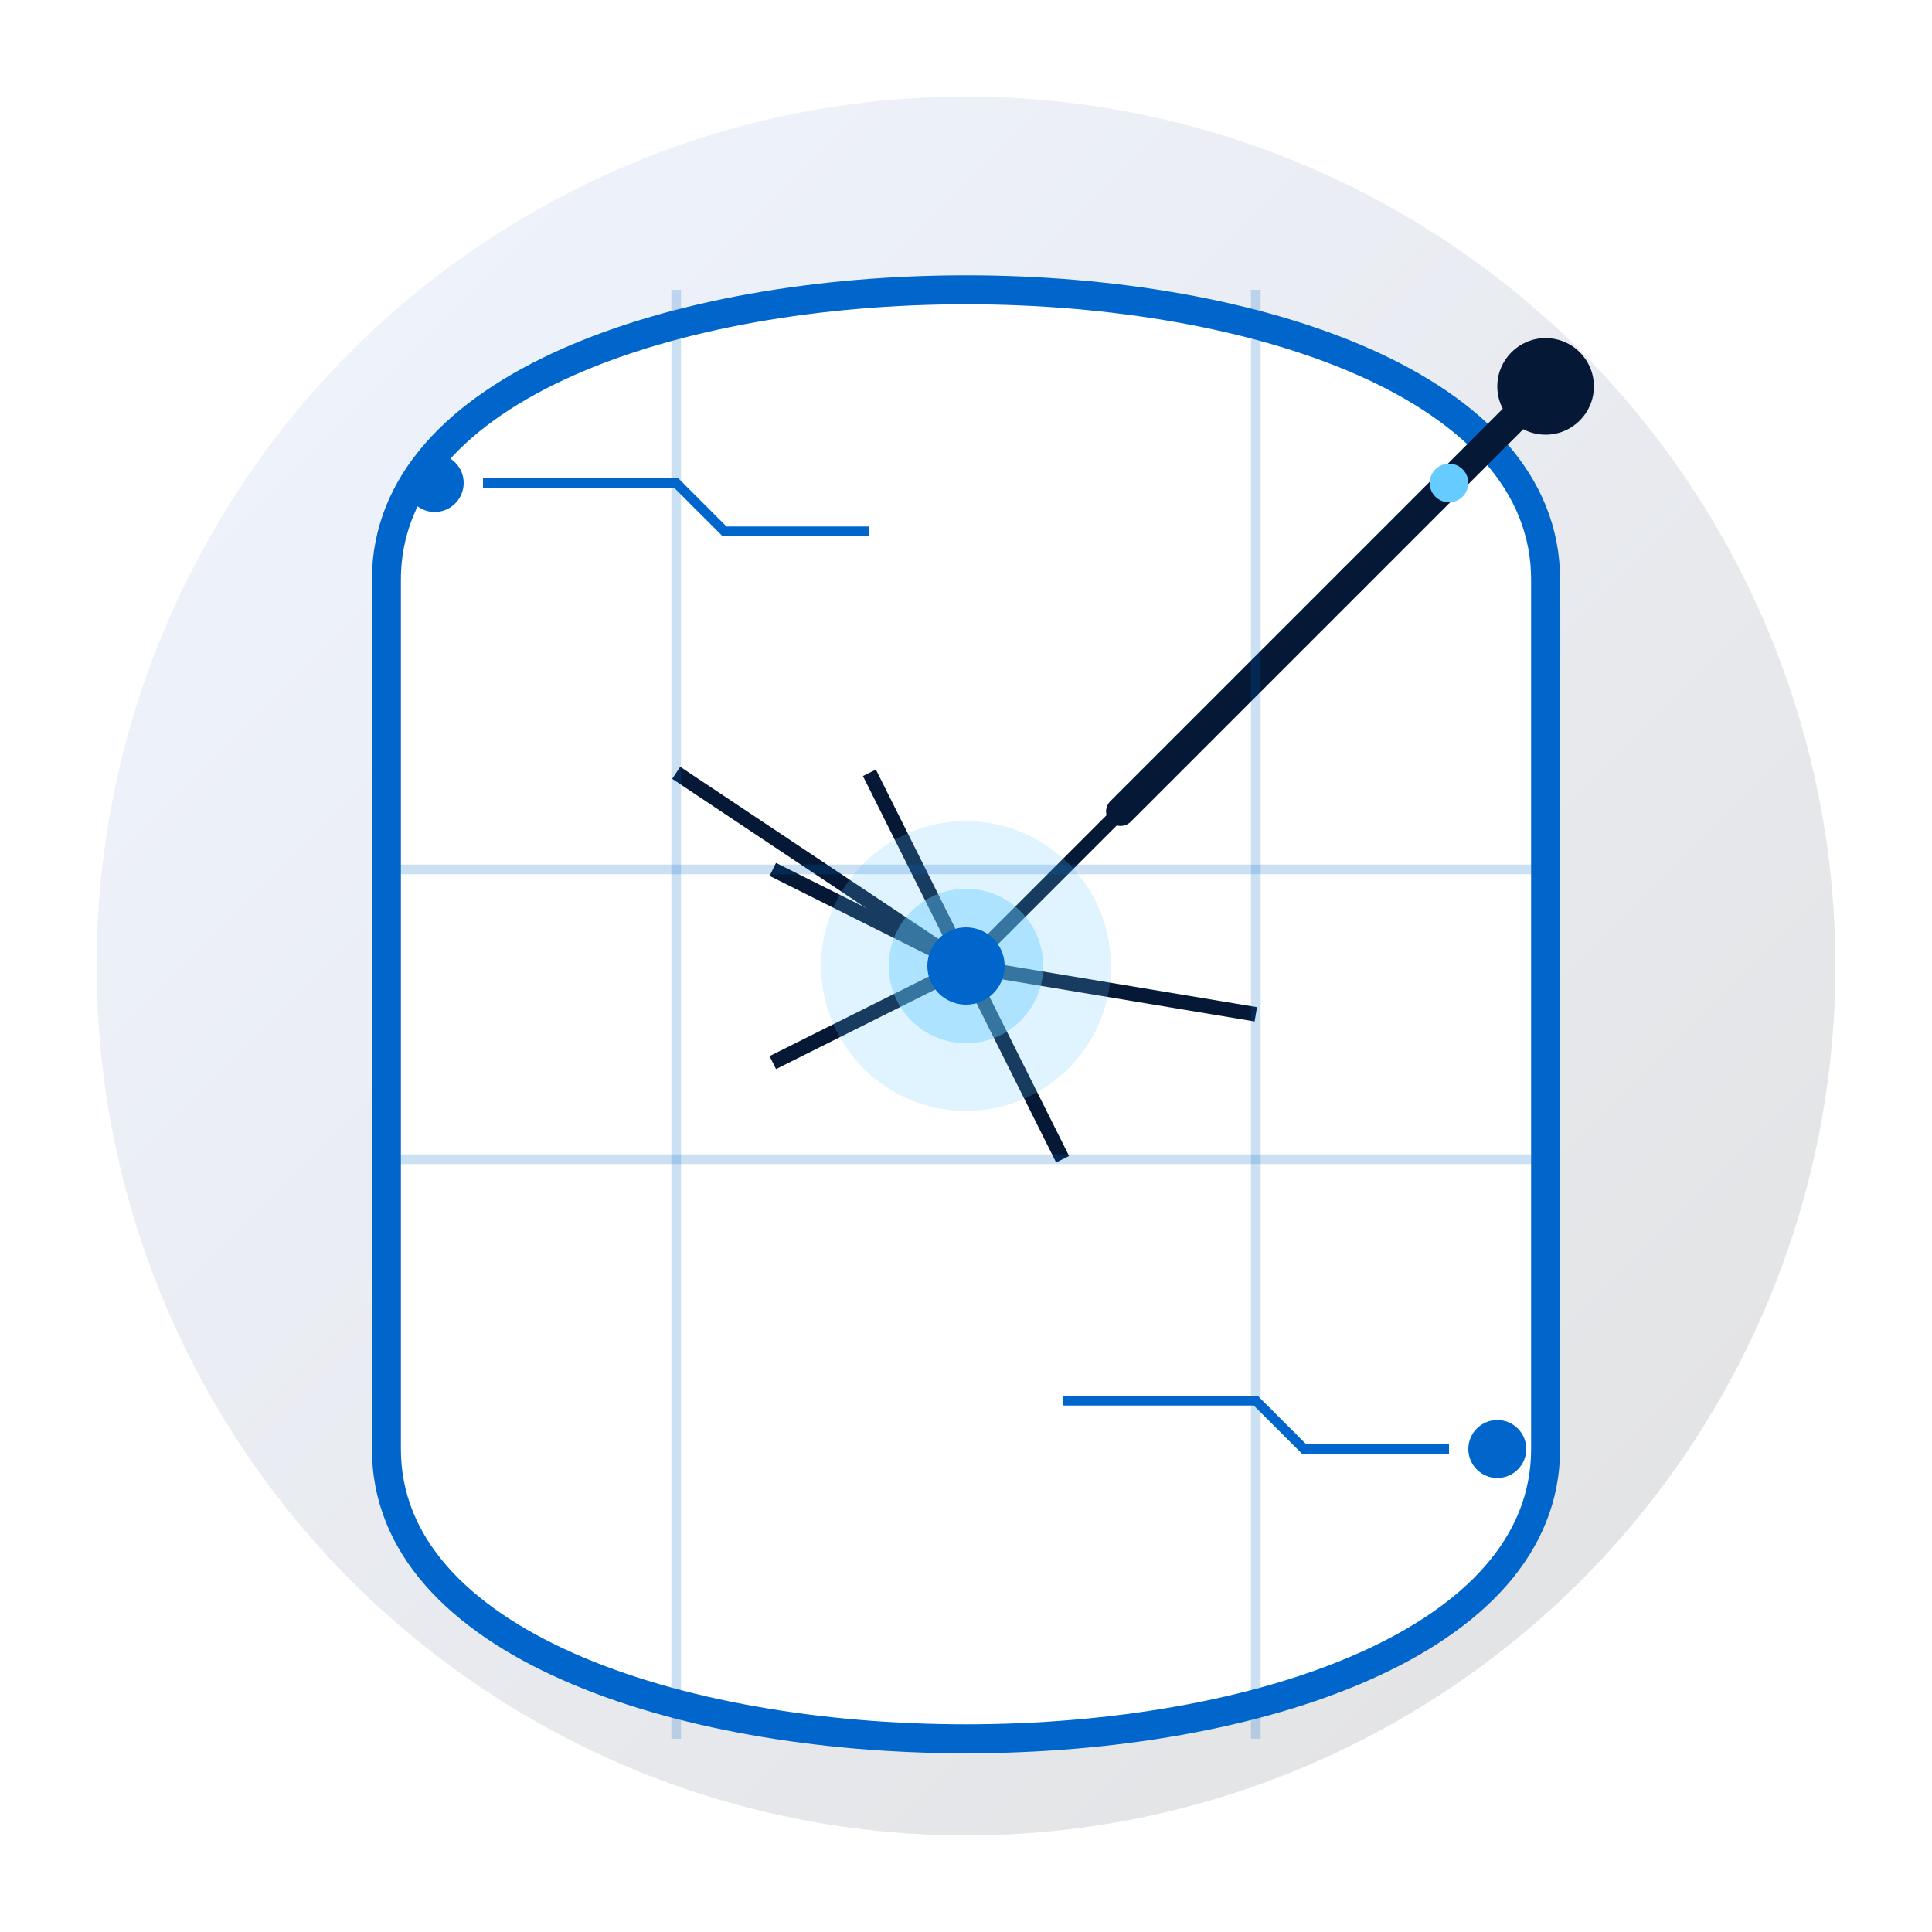 <svg xmlns="http://www.w3.org/2000/svg" viewBox="0 0 200 200" width="200" height="200">
  <defs>
    <linearGradient id="bgGradient" x1="0%" y1="0%" x2="100%" y2="100%">
      <stop offset="0%" stop-color="#f0f5ff" />
      <stop offset="100%" stop-color="#e1e1e1" />
    </linearGradient>
    <filter id="glow" x="-20%" y="-20%" width="140%" height="140%">
      <feGaussianBlur stdDeviation="2" result="blur" />
      <feComposite in="SourceGraphic" in2="blur" operator="over" />
    </filter>
  </defs>
  
  <!-- Background -->
  <circle cx="100" cy="100" r="90" fill="url(#bgGradient)" />
  
  <!-- Windshield outline -->
  <path d="M40,60 C40,40 70,30 100,30 C130,30 160,40 160,60 L160,150 C160,170 130,180 100,180 C70,180 40,170 40,150 Z" fill="#ffffff" stroke="#0066cc" stroke-width="3" />
  
  <!-- Crack/Chip illustration -->
  <path d="M100,100 L120,80" stroke="#051937" stroke-width="1.5" />
  <path d="M100,100 L130,105" stroke="#051937" stroke-width="1.5" />
  <path d="M100,100 L110,120" stroke="#051937" stroke-width="1.5" />
  <path d="M100,100 L80,110" stroke="#051937" stroke-width="1.5" />
  <path d="M100,100 L90,80" stroke="#051937" stroke-width="1.5" />
  <path d="M100,100 L80,90" stroke="#051937" stroke-width="1.5" />
  <path d="M100,100 L70,80" stroke="#051937" stroke-width="1.5" />
  
  <!-- Center of crack/chip -->
  <circle cx="100" cy="100" r="15" fill="#66ccff" opacity="0.2" />
  <circle cx="100" cy="100" r="8" fill="#66ccff" opacity="0.4" />
  <circle cx="100" cy="100" r="4" fill="#0066cc" filter="url(#glow)" />
  
  <!-- Repair tool/syringe illustration -->
  <path d="M140,60 L160,40" stroke="#051937" stroke-width="3" stroke-linecap="round" />
  <path d="M140,60 L116,84" stroke="#051937" stroke-width="3" stroke-linecap="round" />
  <circle cx="160" cy="40" r="5" fill="#051937" />
  <circle cx="150" cy="50" r="2" fill="#66ccff" filter="url(#glow)" />
  
  <!-- Futuristic grid lines -->
  <path d="M40,90 L160,90" stroke="#0066cc" stroke-width="1" opacity="0.2" />
  <path d="M40,120 L160,120" stroke="#0066cc" stroke-width="1" opacity="0.2" />
  <path d="M70,30 L70,180" stroke="#0066cc" stroke-width="1" opacity="0.2" />
  <path d="M130,30 L130,180" stroke="#0066cc" stroke-width="1" opacity="0.2" />
  
  <!-- Tech elements -->
  <path d="M50,50 L70,50 L75,55 L90,55" stroke="#0066cc" stroke-width="1" fill="none" />
  <path d="M110,145 L130,145 L135,150 L150,150" stroke="#0066cc" stroke-width="1" fill="none" />
  <circle cx="45" cy="50" r="3" fill="#0066cc" filter="url(#glow)" />
  <circle cx="155" cy="150" r="3" fill="#0066cc" filter="url(#glow)" />
</svg>
